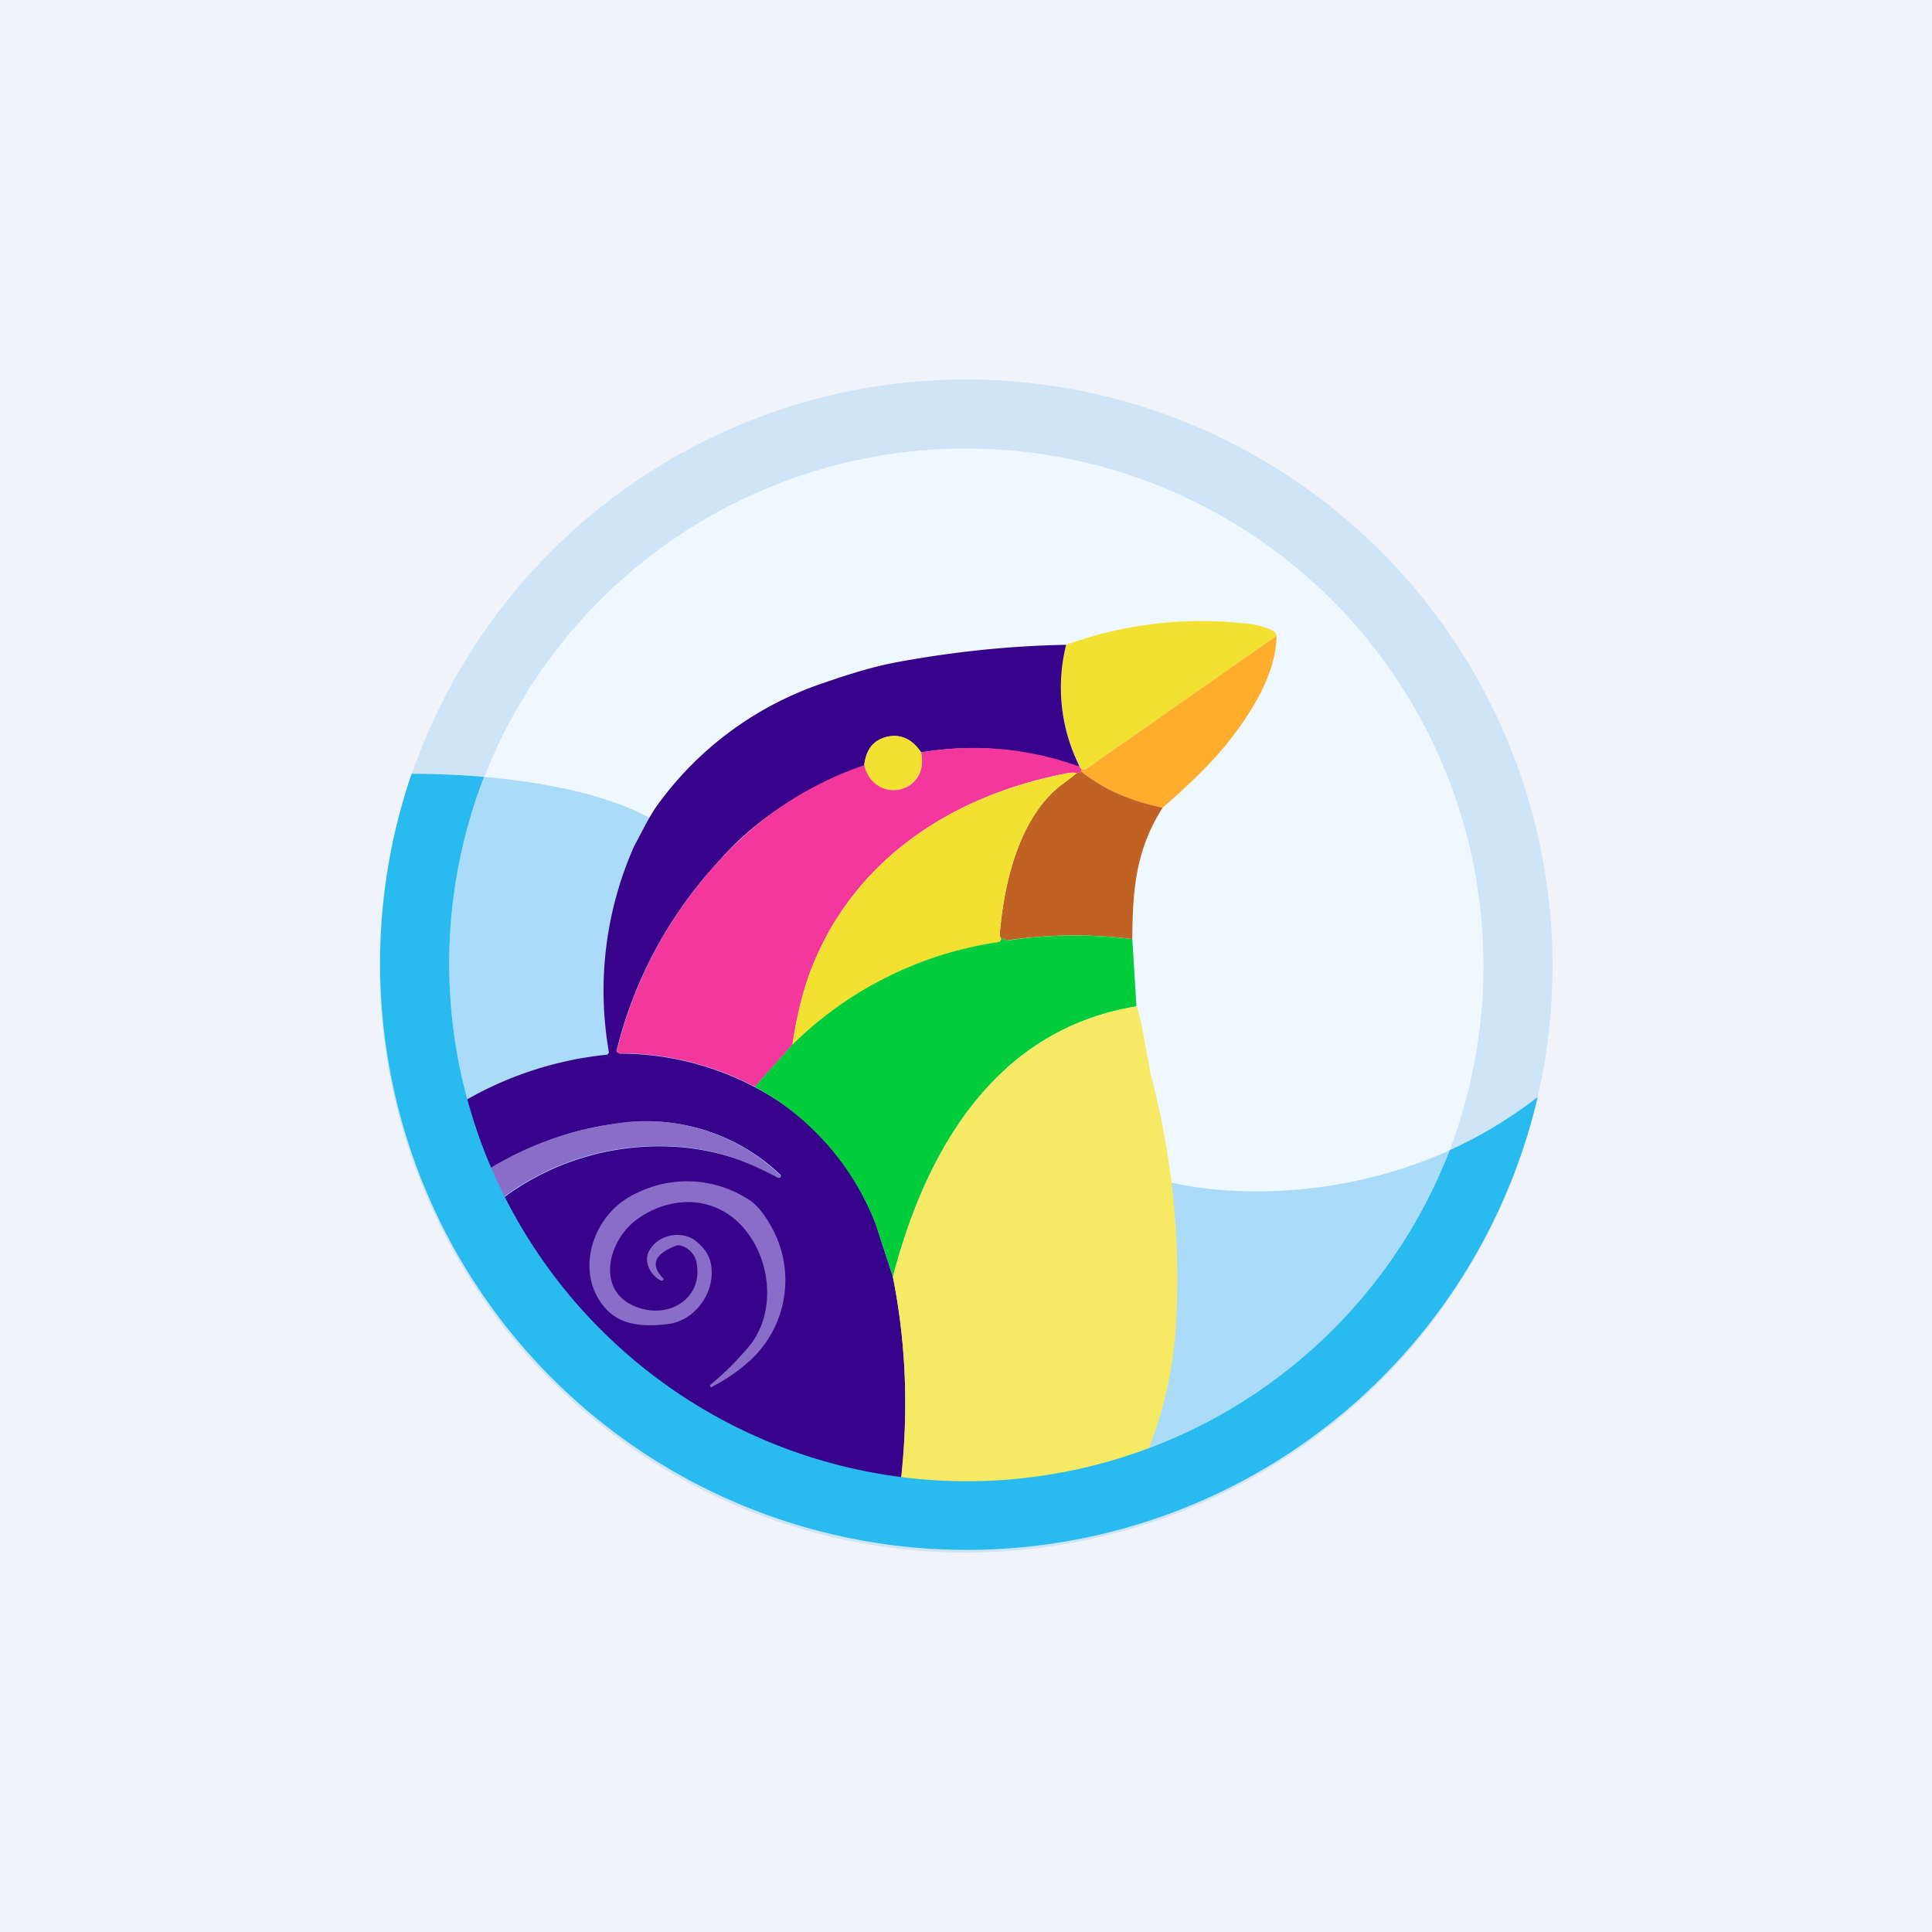 <!-- by TradingView --><svg width="56" height="56" viewBox="0 0 56 56" xmlns="http://www.w3.org/2000/svg"><path fill="#F0F3FA" d="M0 0h56v56H0z"/><circle cx="28" cy="28" r="15" fill="#EFF8FF"/><path d="M14.03 22.52c1.75.15 3.84.54 5.14 1.39 1.98 1.29 10.53 7.41 14.55 10.31 1.55.42 4.92.65 8.3-.88a15 15 0 1 1-27.99-10.82Z" fill="#AADBF9"/><path d="m37 18.43-5.53 3.87a.1.1 0 0 1-.07.01.17.17 0 0 1-.06-.02 5.1 5.1 0 0 1-.44-3.6c1.67-.6 3.4-.81 5.18-.62.26.02.51.08.75.18a.3.3 0 0 1 .11.07c.05.05.06.09.06.11Z" fill="#F3E132"/><path d="M37 18.43c-.01 1.15-.79 2.32-1.48 3.18-.43.52-1.03 1.12-1.82 1.8a5.28 5.28 0 0 1-2.36-1.05.08.08 0 0 1 0-.07l.06.02a.1.1 0 0 0 .07-.01L37 18.43Z" fill="#FFAD2C"/><path d="M30.9 18.7a5.1 5.1 0 0 0 .38 3.49l-.02.03h-.03a8.95 8.95 0 0 0-4.53-.41c-.27-.4-.6-.54-1-.45-.39.1-.6.37-.65.83a1 1 0 0 1-.28.12c-.13.03-.23.07-.28.09-1.32.56-2.63 1.4-3.58 2.48a12.44 12.44 0 0 0-3.04 5.58c0 .02.02.03.03.04a.11.11 0 0 0 .08.04 8.37 8.37 0 0 1 4.96 1.64 7.73 7.73 0 0 1 2.44 3.29l.5 1.54c.38 1.9.46 3.86.24 5.9a15.09 15.09 0 0 1-12.04-8l.16.04a.1.1 0 0 0 .08-.02 7.59 7.59 0 0 1 5.38-1.68 7.04 7.04 0 0 1 2.89.89l.03-.02a.05.05 0 0 0 0-.07 5.6 5.6 0 0 0-4.73-1.48c-1.41.17-2.8.7-4.15 1.6-.31-.66-.56-1.34-.74-2.06.12-.02.2-.05.23-.06a10.3 10.3 0 0 1 4.37-1.48.12.12 0 0 0 .05-.07 10.33 10.33 0 0 1 .73-5.97c.22-.4.42-.84.68-1.2a9.76 9.76 0 0 1 4.8-3.53c.83-.29 1.55-.5 2.16-.61 1.62-.3 3.25-.47 4.88-.5Z" fill="#38038B"/><path d="M26.7 21.8c.25 1.22-1.36 1.54-1.65.39.05-.46.26-.73.64-.83.4-.1.74.05 1.01.45Z" fill="#F3E132"/><path d="M31.28 22.19c.01.03.03.07.06.1-.01.02 0 .05 0 .07l-.13.05a.62.62 0 0 0-.26 0c-3.43.65-6.25 2.57-7.46 5.74-.22.59-.4 1.3-.52 2.13l-1.09 1.22a8.37 8.37 0 0 0-3.95-.97.1.1 0 0 1-.05-.07 12.44 12.44 0 0 1 3.03-5.58 10.03 10.03 0 0 1 4.14-2.7c.29 1.16 1.9.84 1.65-.37a8.96 8.96 0 0 1 4.56.4l.02-.02Z" fill="#F3379D"/><path d="M31.34 22.36c.65.52 1.44.87 2.36 1.05-.79 1.24-.87 2.42-.88 3.81a13.34 13.34 0 0 0-3.65.04.1.1 0 0 1-.03-.02c-.04-.04-.08-.05-.11-.02a.23.23 0 0 1-.05-.17c.12-1.43.56-3.44 1.88-4.37l.35-.27.13-.05Z" fill="#C06223"/><path d="M31.21 22.4c-.11.1-.23.2-.35.28-1.32.93-1.76 2.94-1.88 4.37 0 .06 0 .12.05.16 0 .06-.05.09-.11.1-2.32.37-4.3 1.36-5.95 2.97.12-.83.3-1.54.52-2.13 1.21-3.17 4.03-5.09 7.46-5.74.11-.02.2-.02.26 0Z" fill="#F3E132"/><path d="m32.82 27.22.12 1.95c-4.2.69-6.14 4.32-7.06 7.84l-.5-1.54a7.73 7.73 0 0 0-3.5-3.97l1.09-1.22a10.71 10.71 0 0 1 5.95-2.97c.06-.01.1-.04.1-.1.04-.02.08-.01.12.03a.1.1 0 0 0 .08.02c1.17-.18 2.37-.19 3.6-.04Z" fill="#00CD39"/><path d="M32.95 29.17c.1.33.17.66.22.98l.18.98a23.08 23.08 0 0 1 .75 7.01 11.66 11.66 0 0 1-.8 3.84c-1.27.5-2.56.82-3.89.95-1.1.1-2.2.1-3.3-.02.23-2.04.15-4-.23-5.9.92-3.52 2.87-7.15 7.07-7.84Z" fill="#F6E963"/><path d="m14.08 34.92-.34-.76a9.59 9.59 0 0 1 4.15-1.6 5.6 5.6 0 0 1 4.74 1.52l-.01.04-.03.02h-.04c-.89-.48-1.8-.82-2.85-.9a7.59 7.59 0 0 0-5.42 1.7.1.1 0 0 1-.04 0l-.16-.02Z" fill="#8A6CC9"/><path d="M20.65 40.2a.04.04 0 0 1-.06-.01.04.04 0 0 1 .01-.06c.38-.31.74-.67 1.09-1.08.84-.99.67-2.62-.22-3.55-.86-.89-2.14-.83-3.08-.1-.77.62-1.1 1.99 0 2.46.98.41 1.96-.21 1.81-1.2a.64.64 0 0 0-.45-.55.23.23 0 0 0-.16 0c-.47.18-.83.47-.37.94a.04.04 0 0 1 0 .06l-.03.01h-.03c-.3-.15-.5-.53-.36-.83.23-.49.92-.64 1.34-.34.27.2.42.43.47.7.14.8-.46 1.64-1.26 1.73-.68.08-1.36.05-1.81-.47-.91-1.03-.37-2.73.88-3.31a3.28 3.28 0 0 1 3.28.17c.23.14.45.41.67.81a3.16 3.16 0 0 1-.69 3.91c-.33.29-.68.52-1.03.7Z" fill="#8A6CC9"/><path d="M28 11a17 17 0 1 1 0 34 17 17 0 0 1 0-34Zm0 2a15 15 0 1 0 0 30 15 15 0 0 0 0-30Z" fill="#CFE4F7"/><path d="M11.93 22.43c.56 0 1.3.02 2.1.09a15 15 0 1 0 27.99 10.82c.86-.39 1.72-.9 2.55-1.54a17 17 0 1 1-32.64-9.37Z" fill="#29BAEF"/></svg>